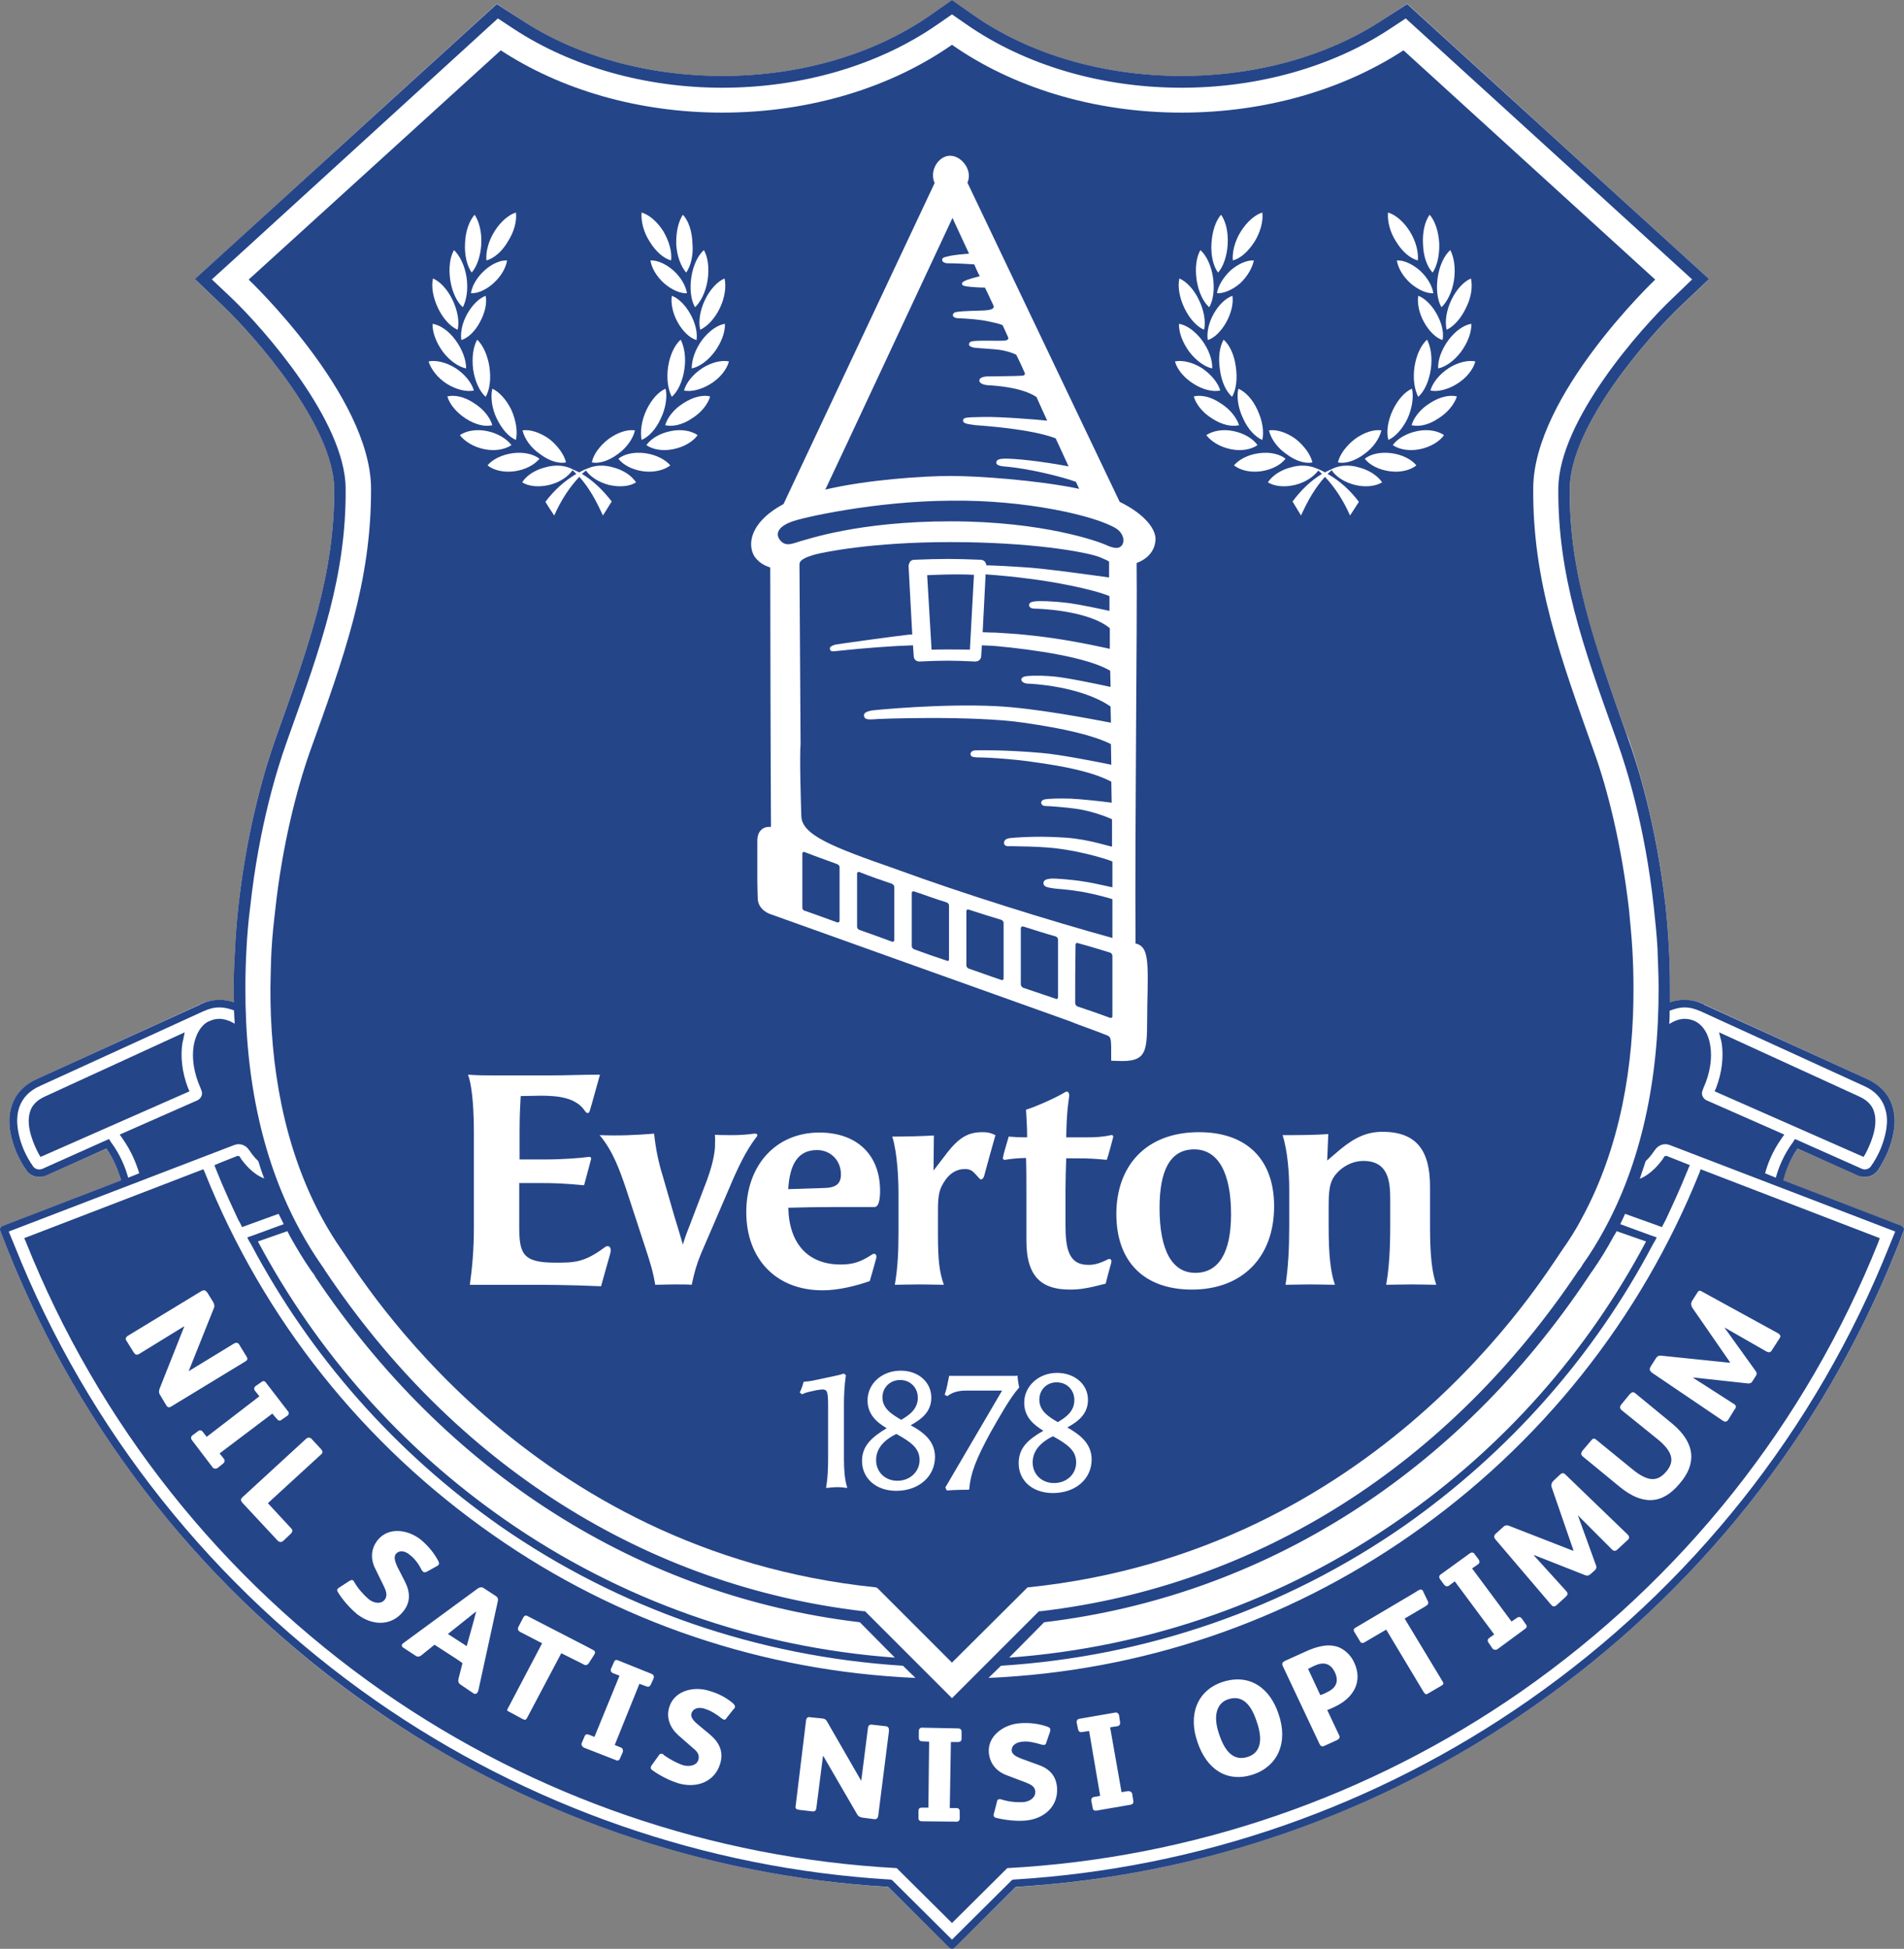 <?xml version="1.0" encoding="UTF-8"?>
<svg xmlns="http://www.w3.org/2000/svg" xmlns:xlink="http://www.w3.org/1999/xlink" width="443.56pt" height="453.99pt" viewBox="0 0 443.56 453.99" version="1.1">
<rect x="0" y="0" width="443.56" height="453.99" fill="#808080" stroke="none"/>
<defs>
<clipPath id="clip1">
  <path d="M 0 0 L 443.559 0 L 443.559 453.988 L 0 453.988 Z M 0 0 "/>
</clipPath>
<clipPath id="clip2">
  <path d="M 0 0 L 443.559 0 L 443.559 453.988 L 0 453.988 Z M 0 0 "/>
</clipPath>
</defs>
<g id="surface1">
<g clip-path="url(#clip1)" clip-rule="nonzero">
<path style=" stroke:none;fill-rule:nonzero;fill:rgb(100%,100%,100%);fill-opacity:1;" d="M 443.5 286.055 C 443.414 285.801 443.242 285.629 442.984 285.629 L 415.336 274.98 C 415.852 273.004 416.883 270.344 418.77 267.594 L 433.023 273.863 C 433.539 274.121 433.969 274.207 434.484 274.207 C 435.773 274.207 436.973 273.52 437.66 272.402 C 438.004 271.801 439.121 270 440.066 267.68 C 441.438 263.988 441.781 260.641 440.926 257.891 C 440.066 254.973 438.004 252.738 434.914 251.363 L 396.875 233.934 C 396.875 233.934 396.703 233.848 396.617 233.762 C 395.156 233.16 392.406 232.387 389.059 233.504 C 389.059 232.301 389.059 231.102 389.059 229.898 C 389.059 226.977 388.973 223.887 388.801 220.797 C 388.629 217.617 388.371 214.355 388.027 211.008 C 385.797 191.773 381.332 177.605 379.527 172.453 L 378.84 170.734 C 371.371 149.953 365.531 133.469 365.703 113.805 C 365.789 98.949 384.336 78.168 391.465 71.383 L 398.16 65.027 L 327.836 0.887 L 322.254 4.578 C 309.371 13.078 292.715 17.715 275.281 17.715 C 257.078 17.715 239.734 12.648 226.68 3.461 L 221.785 0.027 L 216.891 3.461 C 203.754 12.648 186.496 17.715 168.289 17.715 C 150.859 17.715 134.199 13.078 121.32 4.578 L 115.738 0.887 L 52.195 58.848 L 45.41 65.027 L 52.023 71.383 C 59.152 78.168 77.699 98.949 77.871 113.805 C 77.957 133.469 72.117 149.953 64.648 170.734 L 64.047 172.453 C 62.242 177.605 57.691 191.773 55.543 211.008 C 55.199 214.355 54.945 217.617 54.773 220.797 C 54.598 223.887 54.43 226.977 54.43 229.898 C 54.43 231.102 54.43 232.301 54.516 233.504 C 51.164 232.387 48.418 233.16 47.043 233.762 L 46.957 233.762 C 46.871 233.848 46.785 233.934 46.699 233.934 L 8.66 251.363 C 5.57 252.738 3.508 254.973 2.648 257.891 C 1.789 260.641 2.133 263.988 3.508 267.68 C 4.453 270 5.57 271.801 6 272.402 C 6.598 273.52 7.801 274.207 9.09 274.207 C 9.605 274.207 10.035 274.121 10.547 273.863 L 24.805 267.594 C 26.691 270.344 27.637 273.004 28.238 274.98 L 0.59 285.629 C 0.332 285.629 0.16 285.801 0.074 286.055 C -0.012 286.312 -0.012 286.484 0.074 286.742 L 1.703 290.949 C 18.965 334.059 48.332 371.066 86.543 397.688 C 122.094 422.414 163.738 436.93 206.93 439.59 L 221.188 453.672 C 221.355 453.844 221.527 453.93 221.785 453.93 C 221.957 453.93 222.215 453.844 222.387 453.672 L 236.641 439.59 C 279.836 436.93 321.48 422.414 356.945 397.688 C 395.242 371.066 424.609 334.059 441.867 290.949 L 443.5 286.742 C 443.586 286.484 443.586 286.312 443.5 286.055 "/>
</g>
<path style=" stroke:none;fill-rule:nonzero;fill:rgb(14.499%,27.1%,53.699%);fill-opacity:1;" d="M 43.797 253.453 C 42.422 249.844 41.992 246.152 42.508 242.891 C 42.594 242.719 42.594 242.461 42.68 242.203 L 43.023 240.484 L 10.48 255.426 C 8.59 256.285 7.391 257.488 6.961 259.117 C 5.93 262.555 8.074 267.02 9.02 268.82 L 9.449 269.508 L 44.141 254.227 L 43.797 253.453 "/>
<path style=" stroke:none;fill-rule:nonzero;fill:rgb(14.499%,27.1%,53.699%);fill-opacity:1;" d="M 399.785 253.453 C 401.156 249.844 401.59 246.152 401.07 242.891 C 400.988 242.719 400.988 242.461 400.902 242.203 L 400.473 240.484 L 433.102 255.426 C 434.992 256.285 436.191 257.488 436.621 259.117 C 437.652 262.555 435.508 267.02 434.562 268.82 L 434.133 269.508 L 399.441 254.227 L 399.785 253.453 "/>
<path style=" stroke:none;fill-rule:nonzero;fill:rgb(14.499%,27.1%,53.699%);fill-opacity:1;" d="M 109.41 376.605 L 104.344 380.641 L 108.723 383.477 L 110.441 377.293 C 110.613 376.52 110.785 375.918 110.957 375.402 C 110.441 375.746 109.926 376.176 109.41 376.605 "/>
<path style=" stroke:none;fill-rule:nonzero;fill:rgb(14.499%,27.1%,53.699%);fill-opacity:1;" d="M 286.086 395.867 C 283.508 396.723 282.48 399.645 284.023 404.023 C 285.57 408.746 287.891 410.207 290.723 409.262 C 293.383 408.402 294.414 405.738 292.781 401.105 C 291.238 396.297 288.918 394.922 286.086 395.867 "/>
<path style=" stroke:none;fill-rule:nonzero;fill:rgb(14.499%,27.1%,53.699%);fill-opacity:1;" d="M 306.109 388.086 L 304.734 388.773 L 307.57 394.867 C 308 394.785 308.945 394.355 309.199 394.184 C 311.262 393.238 311.949 391.691 311.004 389.633 C 309.973 387.398 308.258 387.055 306.109 388.086 "/>
<path style=" stroke:none;fill-rule:nonzero;fill:rgb(14.499%,27.1%,53.699%);fill-opacity:1;" d="M 259.148 209.488 C 259.148 209.402 255.113 208.285 252.191 207.77 C 248.586 207.168 246.441 207.082 245.754 206.996 C 244.98 206.824 243.004 206.824 243.09 205.711 C 243.09 204.938 243.949 204.766 244.809 204.68 C 246.098 204.594 249.445 204.938 251.422 205.191 C 256.145 205.879 259.148 206.824 259.148 206.652 L 259.148 200.727 C 259.148 200.559 252.535 198.324 245.41 197.551 C 240.602 197.121 238.367 197.207 235.535 197.121 C 235.02 197.121 233.902 197.293 233.902 196.348 C 233.902 195.402 234.934 195.32 235.277 195.234 C 238.883 194.891 243.52 194.805 248.328 195.148 C 253.652 195.488 259.062 197.379 259.062 197.207 L 259.062 190.852 C 257.004 189.91 253.996 188.965 251.508 188.535 C 248.328 188.02 244.121 187.762 243.52 187.762 C 242.918 187.762 242.66 187.418 242.574 187.16 C 242.488 186.73 242.746 186.387 243.348 186.215 C 244.293 186.047 246.609 185.961 249.445 186.047 C 251.508 186.133 256.484 186.645 258.977 186.988 L 258.891 182.094 C 254.168 179.605 246.867 178.402 242.145 177.715 C 235.02 176.598 228.492 176.426 227.379 176.426 C 226.777 176.344 226.176 176.344 226.09 175.738 C 226.09 175.227 226.434 174.797 227.379 174.797 C 228.234 174.797 233.816 174.625 242.574 175.398 C 246.781 175.738 255.113 177.371 258.891 178.145 L 258.805 173.336 C 254.598 171.273 247.984 169.73 238.453 168.355 C 226.777 166.637 204.449 167.41 203.246 167.582 C 201.617 167.668 201.359 167.324 201.273 166.723 C 201.188 166.121 201.789 165.781 202.988 165.523 C 204.191 165.352 219.477 163.891 231.844 164.492 C 241.203 164.922 254.684 167.582 258.805 168.355 L 258.719 164.578 C 251.68 159.77 240.086 159.254 239.312 159.254 C 238.539 159.168 238.023 158.824 237.938 158.395 C 237.852 157.965 238.367 157.621 238.969 157.535 C 239.57 157.449 241.289 157.277 244.895 157.535 C 247.812 157.707 255.629 159.34 258.719 160.027 L 258.633 156.246 C 253.395 153.156 241.289 151.355 231.93 150.496 C 231.93 150.496 230.812 150.41 228.75 150.324 L 228.578 152.812 C 228.578 153.586 227.977 154.102 227.203 154.102 C 221.711 153.844 219.734 153.844 214.238 154.102 L 214.152 154.102 C 213.465 154.102 212.863 153.586 212.863 152.812 L 212.691 150.324 C 207.715 150.496 201.875 150.926 195.348 151.609 C 194.402 151.695 193.457 151.953 193.371 151.27 C 193.199 150.84 193.457 150.496 194.66 150.152 C 195.605 149.98 208.57 148.176 211.836 147.832 C 212.008 147.832 212.266 147.832 212.52 147.832 L 211.664 131.859 C 211.664 131.52 211.836 131.176 212.008 130.832 C 212.266 130.574 212.605 130.402 212.949 130.402 C 219.648 130.145 221.969 130.145 228.492 130.402 C 228.836 130.402 229.18 130.574 229.438 130.832 C 229.609 131.09 229.781 131.434 229.781 131.691 C 232.785 131.777 235.793 131.945 238.195 132.117 C 243.262 132.379 255.199 134.094 258.375 134.523 L 258.375 130.832 C 257.773 130.402 256.914 130.145 256.23 129.801 C 252.879 128.512 239.914 126.281 221.453 126.281 C 202.902 126.281 191.828 128.684 190.109 129.113 C 188.219 129.629 186.16 130.316 186.246 131.52 L 186.504 173.336 C 186.246 176.172 186.59 187.418 186.676 190.082 C 186.762 194.461 193.629 197.207 208.656 202.445 C 224.371 208.199 244.207 214.383 259.148 218.504 L 259.148 209.488 "/>
<path style=" stroke:none;fill-rule:nonzero;fill:rgb(14.499%,27.1%,53.699%);fill-opacity:1;" d="M 245.969 218.16 C 242.961 217.301 241.414 216.785 238.41 215.84 C 238.066 215.754 237.809 215.926 237.809 216.27 C 237.809 221.594 237.809 224.258 237.809 229.324 C 237.809 229.664 238.066 229.926 238.324 230.094 C 241.328 231.125 242.875 231.641 245.969 232.672 C 246.227 232.844 246.484 232.586 246.484 232.328 C 246.484 227.262 246.484 224.43 246.484 218.934 C 246.484 218.59 246.227 218.246 245.969 218.16 "/>
<path style=" stroke:none;fill-rule:nonzero;fill:rgb(14.499%,27.1%,53.699%);fill-opacity:1;" d="M 233.285 214.285 C 230.191 213.344 228.734 212.914 225.641 211.883 C 225.387 211.797 225.129 211.969 225.129 212.227 C 225.129 217.293 225.129 219.867 225.129 224.934 C 225.129 225.191 225.387 225.535 225.641 225.621 C 228.648 226.652 230.191 227.254 233.285 228.285 C 233.543 228.371 233.801 228.285 233.801 227.941 C 233.801 222.875 233.801 220.211 233.801 214.973 C 233.801 214.715 233.543 214.371 233.285 214.285 "/>
<path style=" stroke:none;fill-rule:nonzero;fill:rgb(14.499%,27.1%,53.699%);fill-opacity:1;" d="M 207.824 205.891 C 204.734 204.859 203.273 204.344 200.184 203.141 C 199.926 203.055 199.668 203.227 199.668 203.484 L 199.668 215.938 C 199.668 216.191 199.926 216.535 200.184 216.621 C 203.188 217.652 204.734 218.254 207.824 219.371 C 208.082 219.457 208.34 219.285 208.34 219.027 C 208.34 213.961 208.34 211.473 208.34 206.574 C 208.34 206.316 208.082 206.062 207.824 205.891 "/>
<path style=" stroke:none;fill-rule:nonzero;fill:rgb(14.499%,27.1%,53.699%);fill-opacity:1;" d="M 251.43 113.879 C 251.172 113.449 251 112.938 250.656 112.25 C 247.648 111.133 240.094 109.242 234.684 108.727 C 233.652 108.641 232.109 108.559 232.109 107.785 C 232.109 107.098 232.711 106.84 234.426 106.84 C 238.805 106.926 245.848 108.039 248.938 108.641 C 248.078 106.754 247.051 104.52 245.934 102.117 C 240.094 99.883 229.016 99.195 227.043 99.023 C 224.895 98.766 224.207 98.512 224.379 97.824 C 224.465 97.137 225.84 97.223 229.188 97.137 C 233.055 97.051 241.555 97.738 243.957 97.996 C 243.184 96.277 242.328 94.473 241.469 92.5 C 238.203 90.266 232.023 89.836 230.305 89.75 C 228.672 89.664 228.07 89.062 228.156 88.551 C 228.242 87.949 229.102 87.777 229.789 87.691 C 230.391 87.691 237.52 87.605 238.117 87.52 C 238.547 87.52 238.977 87.262 238.633 86.66 C 237.945 85.113 237.52 84.172 236.746 82.625 C 235.629 82.109 234.168 81.68 232.969 81.508 C 231.938 81.336 228.586 81.164 226.871 80.992 C 225.926 80.734 225.754 80.562 225.754 80.219 C 225.754 79.789 226.012 79.531 226.871 79.445 C 229.016 79.273 232.969 79.445 233.824 79.359 C 234.426 79.359 235.113 79.105 234.855 78.59 C 234.426 77.559 233.996 76.699 233.566 75.754 C 232.621 75.324 231.164 75.066 229.961 74.809 C 228.414 74.469 225.496 74.211 223.094 74.121 C 222.492 74.121 221.977 73.781 221.977 73.438 C 221.977 73.094 222.234 72.75 222.922 72.664 C 224.551 72.406 227.984 72.406 229.359 72.32 C 230.477 72.234 231.852 72.062 231.422 71.117 C 230.648 69.57 230.219 68.457 229.445 66.996 C 228.414 66.996 226.613 66.91 225.324 66.738 C 224.809 66.652 224.121 66.566 224.121 66.137 C 224.035 65.707 224.723 65.449 225.324 65.191 C 225.754 65.02 227.215 64.594 228.242 64.336 C 227.73 63.391 227.387 62.531 226.957 61.586 C 225.496 61.5 222.836 61.328 220.773 61.328 C 219.914 61.328 219.484 60.898 219.484 60.555 C 219.484 60.211 219.656 59.953 220.602 59.781 C 222.148 59.355 224.551 59.184 225.754 59.098 C 224.379 56.176 223.094 53.344 221.891 50.766 C 212.445 70.945 195.098 108.129 192.266 114.051 C 202.055 111.734 215.277 110.875 221.461 110.875 C 227.645 110.875 241.555 111.82 251.43 113.879 "/>
<path style=" stroke:none;fill-rule:nonzero;fill:rgb(14.499%,27.1%,53.699%);fill-opacity:1;" d="M 195.074 201.32 C 192.066 200.203 190.523 199.688 187.43 198.488 C 187.172 198.402 186.914 198.488 186.914 198.832 L 186.914 211.453 C 186.914 211.797 187.172 212.141 187.43 212.141 C 190.523 213.258 192.066 213.773 195.074 214.887 C 195.414 214.887 195.59 214.801 195.59 214.461 L 195.59 202.008 C 195.59 201.75 195.414 201.492 195.074 201.32 "/>
<path style=" stroke:none;fill-rule:nonzero;fill:rgb(14.499%,27.1%,53.699%);fill-opacity:1;" d="M 220.566 210.227 C 217.477 209.281 216.016 208.68 212.926 207.648 C 212.668 207.562 212.41 207.734 212.41 207.992 L 212.41 220.445 C 212.41 220.699 212.668 221.047 212.926 221.133 C 215.93 222.246 217.477 222.762 220.566 223.793 C 220.824 223.965 221.082 223.793 221.082 223.535 C 221.082 218.469 221.082 215.895 221.082 210.91 C 221.082 210.656 220.824 210.312 220.566 210.227 "/>
<path style=" stroke:none;fill-rule:nonzero;fill:rgb(14.499%,27.1%,53.699%);fill-opacity:1;" d="M 195.906 273.578 C 195.906 270.316 193.5 267.91 190.324 267.91 C 185.859 267.91 183.969 271.262 183.625 277.016 L 191.699 276.758 C 194.703 276.758 195.906 275.812 195.906 273.578 "/>
<path style=" stroke:none;fill-rule:nonzero;fill:rgb(14.499%,27.1%,53.699%);fill-opacity:1;" d="M 278.203 267.75 C 272.363 267.75 270.133 273.074 270.133 281.402 C 270.133 291.277 273.051 296.516 278.461 296.516 C 283.871 296.516 286.789 291.879 286.789 282.863 C 286.789 273.074 283.699 267.75 278.203 267.75 "/>
<path style=" stroke:none;fill-rule:nonzero;fill:rgb(14.499%,27.1%,53.699%);fill-opacity:1;" d="M 241.289 140.07 C 241.973 139.984 245.066 139.984 249.102 140.5 C 252.105 140.93 256.484 141.875 258.461 142.305 L 258.461 138.867 C 254.34 137.152 244.895 135.434 239.828 134.832 C 236.734 134.402 233.129 134.059 229.609 133.801 L 228.922 147.285 C 230.727 147.367 231.93 147.367 231.93 147.367 C 234.246 147.539 236.566 147.629 238.883 147.887 C 247.812 148.742 255.285 150.461 258.547 151.148 L 258.547 146.34 C 253.48 142.133 241.805 141.789 241.117 141.789 C 240.43 141.789 239.742 141.617 239.742 140.93 C 239.742 140.242 240.602 140.156 241.289 140.07 "/>
<path style=" stroke:none;fill-rule:nonzero;fill:rgb(14.499%,27.1%,53.699%);fill-opacity:1;" d="M 186.426 126.082 C 187.973 125.738 199.82 121.445 221.461 121.445 C 243.012 121.445 255.895 126.168 257.438 126.855 C 259.156 127.629 260.703 128.145 261.477 126.855 C 262.16 125.566 261.305 123.938 260.102 123.164 C 255.379 120.156 238.805 116.379 221.461 116.637 C 204.027 116.723 186.598 120.586 184.191 121.617 C 181.703 122.562 180.672 124.023 181.445 125.395 C 182.734 127.715 184.879 126.512 186.426 126.082 "/>
<path style=" stroke:none;fill-rule:nonzero;fill:rgb(14.499%,27.1%,53.699%);fill-opacity:1;" d="M 258.633 221.922 C 255.629 220.977 254.082 220.547 251.078 219.688 C 250.734 219.602 250.562 219.773 250.562 220.117 C 250.477 225.785 250.477 228.617 250.477 233.684 C 250.477 234.027 250.734 234.285 250.992 234.457 C 254.082 235.488 255.629 236.004 258.633 237.121 C 258.891 237.203 259.148 237.035 259.148 236.777 L 259.148 222.695 C 259.148 222.352 258.891 222.008 258.633 221.922 "/>
<path style=" stroke:none;fill-rule:nonzero;fill:rgb(14.499%,27.1%,53.699%);fill-opacity:1;" d="M 217.02 151.336 C 220.973 151.25 225.949 151.336 225.949 151.336 L 226.895 133.906 C 222.773 133.648 215.992 133.992 215.992 133.992 L 217.02 151.336 "/>
<g clip-path="url(#clip2)" clip-rule="nonzero">
<path style=" stroke:none;fill-rule:nonzero;fill:rgb(14.499%,27.1%,53.699%);fill-opacity:1;" d="M 443.492 286.031 C 443.406 285.859 443.234 285.688 443.062 285.602 L 415.414 274.953 C 415.93 273.062 416.871 270.316 418.762 267.57 L 433.016 273.922 C 433.531 274.094 433.961 274.18 434.477 274.18 C 435.766 274.18 436.965 273.492 437.652 272.379 C 437.996 271.777 439.113 270.059 440.059 267.656 C 441.43 263.961 441.773 260.699 440.914 257.867 C 440.059 254.945 437.996 252.715 434.906 251.34 L 396.863 233.992 C 396.863 233.906 396.777 233.82 396.605 233.82 C 395.148 233.137 392.398 232.363 389.051 233.48 L 389.051 229.957 C 389.051 226.953 388.965 223.859 388.793 220.77 C 388.621 217.594 388.363 214.328 388.02 211.066 C 385.789 191.746 381.324 177.664 379.434 172.512 L 378.832 170.793 C 371.449 149.93 365.523 133.441 365.695 113.863 C 365.781 99.008 384.328 78.141 391.453 71.359 L 398.152 65.004 L 327.824 0.945 L 322.246 4.551 C 309.363 13.055 292.707 17.691 275.273 17.691 C 257.07 17.691 239.727 12.625 226.672 3.438 L 221.777 0 L 216.883 3.438 C 203.746 12.625 186.484 17.691 168.281 17.691 C 150.852 17.691 134.191 13.055 121.312 4.551 L 115.73 0.945 L 52.188 58.82 L 45.402 65.004 L 52.016 71.359 C 59.141 78.141 77.691 99.008 77.863 113.863 C 77.949 133.441 72.109 149.93 64.637 170.793 L 64.035 172.512 C 62.234 177.664 57.684 191.746 55.535 211.066 C 55.191 214.328 54.934 217.594 54.762 220.77 C 54.59 223.859 54.418 226.953 54.418 229.957 C 54.418 231.16 54.418 232.277 54.504 233.48 C 51.156 232.363 48.41 233.137 47.035 233.82 L 46.949 233.82 C 46.863 233.82 46.777 233.906 46.691 233.992 L 8.652 251.34 C 5.559 252.715 3.5 254.945 2.641 257.867 C 1.781 260.699 2.125 263.961 3.5 267.656 C 4.445 270.059 5.559 271.777 5.988 272.379 C 6.59 273.492 7.793 274.18 9.082 274.18 C 9.594 274.18 10.027 274.094 10.539 273.922 L 24.793 267.57 C 26.684 270.316 27.629 273.062 28.23 274.953 L 0.578 285.602 C 0.32 285.688 0.148 285.859 0.062 286.031 C -0.023 286.289 -0.023 286.547 0.062 286.719 L 1.695 290.926 C 18.957 334.117 48.324 371.043 86.535 397.66 C 122.086 422.477 163.73 436.988 206.922 439.562 L 221.176 453.734 C 221.348 453.82 221.52 453.988 221.777 453.988 C 222.035 453.988 222.293 453.82 222.379 453.734 L 236.633 439.562 C 279.824 436.988 321.473 422.477 357.023 397.66 C 395.234 371.043 424.602 334.117 441.859 290.926 L 443.492 286.719 C 443.578 286.547 443.578 286.289 443.492 286.031 M 388.965 235.453 C 390.254 234.938 391.453 234.68 392.398 234.68 C 393.859 234.68 395.062 235.109 395.836 235.453 C 395.922 235.453 396.008 235.539 396.094 235.539 L 434.219 252.973 C 436.793 254.086 438.512 255.977 439.199 258.383 C 440.145 261.387 439.199 264.734 438.34 267.055 C 437.48 269.285 436.363 271.004 436.02 271.434 C 435.594 272.293 434.562 272.637 433.789 272.293 L 418.16 265.336 L 417.73 266.023 C 415.496 269.027 414.297 272.121 413.695 274.352 L 411.203 273.32 C 411.805 271.09 412.922 268.172 415.07 265.164 L 415.672 264.305 L 397.551 256.32 C 396.691 255.891 396.266 254.945 396.605 254.086 L 396.863 253.398 C 398.41 249.965 398.926 246.445 398.41 243.441 C 397.98 240.777 396.691 238.805 394.977 237.945 L 394.805 237.859 C 394.031 237.516 393.258 237.344 392.484 237.344 C 391.281 237.344 390.082 237.773 388.879 238.547 C 388.965 237.43 388.965 236.484 388.965 235.453 M 57.426 220.941 C 57.598 217.766 57.855 214.59 58.285 211.324 C 60.344 192.262 64.809 178.438 66.613 173.371 L 67.215 171.652 C 74.77 150.613 80.695 133.957 80.523 113.777 C 80.438 98.062 61.289 76.426 53.906 69.383 L 49.352 65.09 L 53.988 60.883 L 115.988 4.293 L 119.766 6.785 C 133.16 15.543 150.336 20.438 168.281 20.438 C 187 20.438 204.863 15.113 218.43 5.668 L 221.777 3.352 L 225.129 5.668 C 238.695 15.113 256.469 20.438 275.273 20.438 C 293.137 20.438 310.395 15.543 323.703 6.785 L 327.484 4.293 L 394.203 65.09 L 389.652 69.469 C 382.266 76.426 363.117 98.062 363.031 113.777 C 362.859 133.957 368.785 150.613 376.344 171.652 L 376.941 173.371 C 378.746 178.438 383.211 192.262 385.273 211.324 C 385.617 214.59 385.961 217.766 386.133 220.941 C 386.219 223.945 386.391 227.039 386.391 229.957 C 386.477 251.941 382.18 271.09 373.594 286.719 C 372.137 289.379 370.504 292.039 368.785 294.445 C 368.613 294.789 368.355 295.133 368.012 295.648 L 367.84 295.82 C 337.613 341.156 293.137 369.41 242.473 375.336 L 242.043 375.336 L 221.777 395.598 L 201.512 375.336 L 201.086 375.336 C 150.422 369.41 105.855 341.156 75.629 295.82 L 75.543 295.648 C 75.199 295.133 74.941 294.789 74.77 294.531 C 73.055 292.039 71.422 289.379 69.961 286.719 C 61.375 271.09 57.082 251.941 57.168 229.957 C 57.168 227.039 57.254 223.945 57.426 220.941 M 376.602 286.805 L 383.469 289.207 C 369.816 314.969 350.238 337.121 326.023 353.953 C 299.059 372.758 267.891 383.75 235.09 386.152 L 243.246 377.91 C 294.508 371.812 339.504 343.219 370.074 297.363 L 370.246 297.109 C 370.504 296.68 370.762 296.336 371.02 295.992 C 372.734 293.5 374.453 290.754 375.914 288.008 C 376.172 287.574 376.43 287.234 376.602 286.805 M 222.809 421.188 C 223.324 421.188 223.582 421.531 223.582 421.961 L 223.582 423.68 C 223.582 424.023 223.324 424.363 222.895 424.363 L 214.738 424.281 C 214.223 424.281 213.965 423.938 213.965 423.594 L 213.965 421.875 C 213.965 421.273 214.309 421.102 214.738 421.102 L 216.281 421.102 L 216.453 405.73 L 214.824 405.645 C 214.309 405.645 214.051 405.305 214.051 404.871 L 214.051 403.242 C 214.051 402.812 214.309 402.469 214.738 402.469 L 223.238 402.641 C 223.754 402.641 224.012 402.984 224.012 403.328 L 224.012 405.047 C 224.012 405.559 223.668 405.816 223.238 405.816 L 221.52 405.816 L 221.262 421.188 Z M 208.469 386.152 C 175.664 383.75 144.496 372.758 117.531 353.953 C 93.402 337.121 73.824 314.969 60.086 289.207 L 66.957 286.805 C 67.129 287.234 67.387 287.574 67.559 288.008 C 69.102 290.754 70.734 293.5 72.539 296.078 C 72.711 296.336 72.969 296.68 73.309 297.109 L 73.398 297.363 C 104.051 343.219 149.047 371.812 200.312 377.91 Z M 25.824 266.023 L 25.395 265.336 L 9.855 272.293 C 8.91 272.637 7.965 272.293 7.535 271.434 C 7.191 271.004 6.074 269.285 5.215 267.055 C 4.359 264.734 3.5 261.387 4.359 258.383 C 5.043 255.977 6.762 254.086 9.34 252.973 L 47.465 235.539 C 47.551 235.539 47.637 235.453 47.723 235.453 C 48.41 235.109 49.695 234.68 51.156 234.68 C 52.188 234.68 53.305 234.938 54.504 235.367 C 54.59 236.484 54.59 237.43 54.676 238.461 C 53.477 237.773 52.273 237.344 51.07 237.344 C 50.297 237.344 49.523 237.516 48.84 237.859 L 48.582 237.945 C 46.863 238.805 45.66 240.777 45.145 243.441 C 44.629 246.445 45.145 249.965 46.691 253.398 L 46.949 254.086 C 47.293 254.945 46.863 255.891 46.004 256.32 L 27.887 264.305 L 28.488 265.164 C 30.633 268.172 31.75 271.09 32.438 273.32 L 29.859 274.352 C 29.262 272.121 28.059 269.027 25.824 266.023 M 440.145 290.238 C 423.055 333.086 393.945 369.754 355.992 396.199 C 320.613 420.844 279.223 435.27 236.203 437.848 C 235.945 437.848 235.773 437.934 235.602 438.105 L 221.777 451.844 L 207.953 438.105 C 207.781 437.934 207.609 437.848 207.352 437.848 C 164.418 435.27 122.941 420.844 87.566 396.199 C 49.695 369.754 20.5 333.086 3.414 290.238 L 2.039 286.891 L 54.418 266.797 C 55.793 266.195 57.254 266.711 58.027 267.91 L 58.113 267.996 C 58.457 268.512 59.141 269.543 60.172 270.488 C 60.602 271.863 61.031 273.234 61.547 274.523 C 58.797 273.492 56.824 270.918 56.051 269.801 L 55.879 269.457 C 55.793 269.371 55.621 269.285 55.449 269.285 C 55.449 269.285 55.363 269.285 55.277 269.285 L 51.586 270.746 L 49.953 271.434 L 50.211 272.121 C 50.383 272.465 50.469 272.809 50.555 272.977 C 52.102 276.844 53.82 280.535 55.535 284.227 C 55.879 284.742 56.137 285.344 56.395 285.859 L 58.027 285.258 L 64.895 282.77 C 65.324 283.625 65.754 284.398 66.098 285.172 L 59.312 287.66 L 57.598 288.262 C 57.855 288.777 58.113 289.293 58.457 289.809 C 72.281 315.914 92.031 338.324 116.504 355.5 C 144.324 374.82 176.523 385.895 210.359 388.043 L 213.277 390.879 C 177.812 389.332 143.895 377.91 114.957 357.645 C 84.645 336.523 61.375 307.324 47.723 273.148 L 47.379 272.379 L 5.645 288.434 L 5.988 289.207 C 22.906 331.629 51.672 367.863 89.195 394.055 C 124.488 418.613 165.879 432.867 208.898 435.184 L 221.176 447.379 L 221.777 447.98 L 234.656 435.184 C 277.68 432.867 319.066 418.613 354.359 394.055 C 391.883 367.863 420.734 331.629 437.652 289.207 L 437.91 288.434 L 396.18 272.379 L 395.922 273.148 C 382.18 307.324 358.91 336.523 328.598 357.645 C 299.574 377.91 265.742 389.332 230.277 390.879 L 233.199 388.043 C 267.031 385.895 299.23 374.82 327.055 355.5 C 351.527 338.324 371.363 315.914 385.102 289.809 C 385.445 289.293 385.703 288.777 385.961 288.262 L 384.242 287.66 L 377.461 285.172 C 377.801 284.398 378.23 283.625 378.574 282.77 L 385.531 285.258 L 387.16 285.859 C 387.418 285.344 387.762 284.742 388.02 284.227 C 389.738 280.535 391.453 276.844 393 272.977 C 393.086 272.809 393.258 272.465 393.344 272.121 L 393.688 271.434 L 391.969 270.746 L 388.277 269.285 C 388.191 269.285 388.191 269.285 388.02 269.285 C 387.934 269.285 387.762 269.371 387.676 269.457 L 387.504 269.801 C 386.73 270.918 384.758 273.492 382.012 274.609 C 382.438 273.234 382.953 271.863 383.383 270.488 C 384.328 269.629 385.102 268.512 385.445 267.996 L 385.531 267.91 C 386.305 266.711 387.762 266.195 389.137 266.797 L 441.516 286.891 Z M 207.094 403.242 L 204.605 422.906 C 204.52 423.68 204.09 423.852 203.574 423.766 L 200.91 423.422 C 200.312 423.336 199.883 423.078 199.625 422.562 L 191.809 409.082 L 191.723 409.082 L 190.18 421.188 C 190.094 421.875 189.75 422.047 189.148 421.961 L 186.227 421.617 C 185.539 421.531 185.199 421.359 185.371 420.586 L 187.773 400.836 C 187.859 400.066 188.289 399.895 188.977 400.066 L 191.551 400.32 C 192.238 400.406 192.496 400.668 192.754 401.18 L 200.566 414.746 L 200.652 414.746 L 202.199 402.555 C 202.285 401.867 202.629 401.695 203.23 401.781 L 206.32 402.125 C 207.094 402.211 207.094 402.727 207.094 403.242 M 162.441 401.609 L 165.535 404.188 C 167.594 405.988 168.625 408.137 167.766 410.883 C 166.477 415.176 162.184 416.637 158.062 415.434 C 156.09 414.836 153.855 413.719 152.051 412.43 C 151.621 412.172 151.535 411.914 151.621 411.656 C 151.621 411.484 151.797 411.312 151.883 411.141 L 153.426 408.996 C 153.598 408.652 153.855 408.48 154.285 408.566 C 154.371 408.652 154.543 408.652 154.715 408.91 C 156.09 409.855 157.633 410.711 159.18 411.227 C 160.469 411.57 162.27 411.398 162.699 409.938 C 163.043 408.738 162.355 407.965 161.496 407.277 L 157.977 404.188 C 156.09 402.469 155.145 400.148 155.918 397.66 C 157.117 393.797 161.672 392.766 165.191 393.883 C 167.336 394.484 169.141 395.43 170.773 396.801 C 171.199 397.23 171.285 397.488 171.199 397.746 C 171.199 397.832 171.113 398.004 170.945 398.09 L 169.312 400.148 C 169.055 400.578 168.883 400.668 168.539 400.578 C 168.453 400.492 168.281 400.406 168.023 400.234 C 166.992 399.379 165.449 398.434 164.246 398.09 C 163.043 397.66 161.496 397.746 161.07 399.207 C 160.812 400.148 161.844 401.094 162.441 401.609 M 144.668 407.105 C 145.098 407.277 145.184 407.707 145.098 408.137 L 144.41 409.684 C 144.324 410.023 143.895 410.281 143.465 410.023 L 135.996 407.105 C 135.566 406.848 135.395 406.418 135.48 406.16 L 136.168 404.531 C 136.34 404.016 136.684 403.93 137.195 404.102 L 138.484 404.617 L 144.324 390.359 L 142.777 389.762 C 142.262 389.504 142.18 389.074 142.348 388.73 L 143.035 387.184 C 143.121 386.84 143.465 386.582 143.895 386.754 L 151.797 389.934 C 152.223 390.105 152.395 390.445 152.309 390.879 L 151.621 392.422 C 151.367 392.938 151.023 393.023 150.594 392.852 L 148.961 392.25 L 143.207 406.504 Z M 121.141 380.145 C 120.625 379.801 120.539 379.457 120.797 378.941 L 121.91 376.793 C 122.172 376.363 122.516 376.191 123.027 376.535 L 136.684 383.578 L 138.141 384.352 C 138.656 384.609 138.742 384.953 138.484 385.297 L 138.484 385.383 L 137.109 387.527 C 136.684 388.043 136.254 387.957 135.738 387.613 L 130.758 385.121 L 122.855 400.066 C 122.516 400.668 122.43 400.75 121.828 400.492 L 118.648 398.777 C 118.047 398.52 118.047 398.434 118.391 397.832 L 126.293 382.805 Z M 106.801 386.754 L 102.164 383.75 L 101.219 383.148 L 98.129 385.641 C 97.781 385.895 97.355 386.066 96.84 385.723 L 93.832 383.75 C 93.574 383.578 93.574 383.32 93.66 383.062 C 93.746 382.977 93.832 382.891 93.918 382.805 L 111.352 370.012 C 111.781 369.754 112.211 369.668 112.641 369.926 L 115.387 371.727 C 115.988 372.07 116.074 372.5 115.988 372.93 L 111.438 393.797 C 111.352 394.055 111.352 394.141 111.266 394.227 C 111.008 394.57 110.75 394.742 110.32 394.484 L 107.402 392.508 C 106.715 392.078 106.715 391.648 106.801 391.133 L 107.742 387.441 Z M 89.539 369.754 L 87.48 365.547 C 86.277 363.227 86.363 360.82 87.992 358.762 C 90.57 355.586 95.121 356.355 98.039 358.676 C 99.758 360.137 101.047 361.68 102.078 363.57 C 102.336 364.086 102.336 364.344 102.164 364.516 C 102.078 364.688 101.906 364.773 101.734 364.859 L 99.414 366.145 C 99.07 366.316 98.812 366.316 98.555 366.145 C 98.469 366.059 98.383 365.891 98.211 365.719 C 97.613 364.43 96.582 363.055 95.551 362.281 C 94.605 361.422 93.148 360.906 92.203 362.023 C 91.602 362.883 92.203 364.086 92.547 364.945 L 94.348 368.465 C 95.551 370.867 95.723 373.188 93.918 375.422 C 91.086 378.941 86.621 378.684 83.184 376.02 C 81.641 374.734 79.922 372.844 78.805 371.043 C 78.465 370.527 78.465 370.27 78.719 370.098 C 78.805 369.926 78.977 369.84 79.148 369.754 L 81.383 368.293 C 81.727 368.121 81.984 367.949 82.328 368.207 C 82.414 368.379 82.5 368.465 82.586 368.637 C 83.445 370.098 84.645 371.469 85.848 372.5 C 86.879 373.359 88.594 373.875 89.625 372.672 C 90.312 371.727 89.969 370.695 89.539 369.754 M 67.816 356.016 C 68.246 356.441 68.16 356.871 67.73 357.301 L 66.012 358.934 C 65.496 359.363 65.066 359.277 64.637 358.848 L 56.48 350.09 C 56.051 349.574 55.965 349.23 56.566 348.715 L 71.336 335.148 C 71.766 334.805 72.195 334.805 72.625 335.234 L 74.77 337.551 C 75.199 338.066 75.285 338.41 74.77 338.84 L 62.406 350.176 Z M 52.188 339.871 C 52.445 340.301 52.273 340.73 51.93 340.988 L 50.641 342.016 C 50.383 342.188 49.867 342.188 49.609 341.93 L 44.715 335.492 C 44.371 335.062 44.543 334.633 44.715 334.461 L 46.09 333.43 C 46.52 333.086 46.949 333.172 47.207 333.516 L 48.152 334.719 L 60.43 325.273 L 59.398 323.984 C 59.055 323.555 59.227 323.125 59.57 322.867 L 60.945 321.926 C 61.203 321.664 61.633 321.664 61.891 322.012 L 67.043 328.707 C 67.387 329.051 67.301 329.48 67.043 329.738 L 65.668 330.684 C 65.238 331.113 64.809 330.941 64.551 330.598 L 63.434 329.309 L 51.156 338.582 Z M 42.914 308.957 L 32.438 315.398 C 31.836 315.742 31.492 315.57 31.148 315.055 L 29.602 312.562 C 29.172 311.965 29.172 311.617 29.773 311.191 L 46.863 300.801 C 47.637 300.371 47.895 300.629 48.324 301.145 L 49.695 303.375 C 49.953 303.977 50.039 304.32 49.781 304.836 L 43.945 319.434 L 54.504 312.992 C 55.105 312.648 55.535 312.82 55.793 313.336 L 57.426 316 C 57.855 316.688 57.512 316.941 57.082 317.199 L 39.992 327.59 C 39.305 328.02 39.047 327.848 38.707 327.336 L 37.332 325.016 C 36.988 324.586 36.988 324.07 37.16 323.555 L 42.914 309.043 Z M 235.688 407.879 C 235.859 408.91 237.148 409.34 237.922 409.684 L 241.699 411.055 C 244.277 411.914 245.992 413.461 246.25 416.379 C 246.594 420.844 243.16 423.766 238.867 424.109 C 236.805 424.281 234.316 424.023 232.168 423.508 C 231.652 423.422 231.48 423.164 231.48 422.906 C 231.48 422.734 231.48 422.562 231.566 422.391 L 232.254 419.73 C 232.254 419.473 232.426 419.129 232.855 419.129 C 232.941 419.129 233.199 419.129 233.371 419.215 C 235.004 419.73 236.805 419.898 238.352 419.812 C 239.727 419.73 241.27 418.871 241.184 417.324 C 241.098 416.121 240.066 415.691 239.039 415.262 L 234.742 413.633 C 232.254 412.773 230.621 410.969 230.363 408.309 C 230.02 404.359 233.887 401.695 237.578 401.438 C 239.895 401.266 241.871 401.523 243.934 402.211 C 244.445 402.383 244.617 402.555 244.703 402.898 C 244.703 402.984 244.617 403.156 244.617 403.414 L 243.762 405.902 C 243.676 406.332 243.504 406.418 243.246 406.504 C 243.074 406.504 242.902 406.418 242.645 406.418 C 241.27 405.988 239.555 405.559 238.266 405.73 C 236.977 405.816 235.602 406.418 235.688 407.879 M 261.277 417.496 L 262.824 417.238 C 263.34 417.238 263.684 417.496 263.77 417.926 L 264.027 419.559 C 264.109 419.984 263.855 420.328 263.426 420.414 L 255.438 421.789 C 255.008 421.875 254.578 421.617 254.578 421.273 L 254.238 419.559 C 254.152 419.043 254.406 418.699 254.84 418.613 L 256.297 418.355 L 253.723 403.242 L 252.004 403.5 C 251.488 403.586 251.23 403.242 251.145 402.812 L 250.801 401.18 C 250.801 400.836 250.973 400.492 251.402 400.406 L 259.816 398.949 C 260.246 398.863 260.59 399.207 260.676 399.465 L 260.934 401.18 C 261.02 401.695 260.762 402.039 260.332 402.125 L 258.617 402.383 Z M 284.805 391.82 C 291.16 389.762 295.883 393.281 297.859 399.293 C 300.176 405.988 297.602 411.484 291.934 413.375 C 285.922 415.348 281.113 412.258 278.969 405.816 C 276.734 399.465 278.883 393.797 284.805 391.82 M 335.984 391.562 C 336.414 392.25 336.328 392.336 335.812 392.68 L 332.723 394.484 C 332.207 394.828 332.121 394.742 331.691 394.227 L 322.934 379.629 L 317.949 382.547 C 317.438 382.891 317.008 382.805 316.75 382.203 L 315.547 380.23 C 315.203 379.715 315.375 379.371 315.891 379.113 L 329.113 371.297 L 330.488 370.441 C 331.004 370.184 331.262 370.27 331.52 370.609 L 331.52 370.695 L 332.637 373.016 C 332.895 373.531 332.637 373.875 332.035 374.219 L 327.227 377.051 Z M 352.129 377.738 L 353.414 376.879 C 353.844 376.535 354.273 376.707 354.531 377.051 L 355.477 378.426 C 355.734 378.684 355.734 379.113 355.391 379.371 L 348.863 384.18 C 348.434 384.438 348.004 384.352 347.746 384.094 L 346.805 382.719 C 346.461 382.289 346.547 381.859 346.891 381.602 L 348.09 380.742 L 338.902 368.379 L 337.527 369.41 C 337.102 369.668 336.672 369.496 336.414 369.152 L 335.469 367.863 C 335.211 367.52 335.211 367.09 335.555 366.832 L 342.426 361.852 C 342.766 361.594 343.195 361.594 343.453 361.938 L 344.484 363.312 C 344.742 363.742 344.742 364.086 344.312 364.43 L 342.938 365.371 Z M 361.488 346.48 C 361.316 345.969 361.402 345.453 361.914 344.938 L 363.461 343.477 C 363.977 343.047 364.32 343.133 364.664 343.477 L 379.176 357.473 C 379.176 357.559 379.262 357.559 379.262 357.559 C 379.605 357.988 379.605 358.418 379.176 358.762 L 376.855 360.906 C 376.258 361.508 375.828 361.34 375.227 360.652 L 367.586 353.008 L 371.789 364.602 C 372.051 365.203 371.789 365.547 371.535 365.805 L 370.676 366.574 C 370.16 367.004 369.902 367.176 369.215 366.918 L 357.449 362.281 L 357.363 362.367 L 364.836 370.609 C 365.438 371.297 365.18 371.555 364.664 372.07 L 362.773 373.789 C 362.262 374.305 361.828 374.391 361.402 373.875 L 361.316 373.789 L 348.434 358.676 C 347.922 358.074 348.004 357.73 348.434 357.301 L 350.152 355.758 C 350.668 355.242 351.098 355.242 351.699 355.5 L 366.469 361.254 L 366.555 361.168 Z M 386.219 335.32 L 377.715 328.449 C 377.285 328.02 377.371 327.59 377.715 327.16 L 379.691 324.758 C 380.121 324.328 380.465 324.156 380.98 324.586 L 389.652 331.715 C 395.062 336.266 395.234 341.074 391.281 345.625 C 387.16 350.605 382.523 350.605 377.371 346.395 L 368.699 339.27 C 368.184 338.84 368.355 338.324 368.699 337.895 L 370.676 335.578 C 371.105 335.062 371.363 334.977 371.879 335.406 L 380.293 342.273 C 384.156 345.453 386.305 345.023 388.191 342.789 C 389.996 340.645 389.996 338.41 386.219 335.32 M 394.203 304.578 C 393.945 304.062 393.859 303.633 394.203 303.031 L 395.406 301.145 C 395.664 300.629 396.008 300.543 396.52 300.887 L 414.211 310.59 C 414.812 310.934 414.898 311.363 414.555 311.789 L 412.836 314.453 C 412.492 315.141 411.977 315.141 411.289 314.711 L 401.844 309.301 L 401.758 309.301 L 408.973 319.348 C 409.402 319.863 409.23 320.293 408.973 320.637 L 408.371 321.578 C 408.113 322.098 407.77 322.352 407.082 322.266 L 394.547 320.895 L 394.461 320.98 L 403.82 326.988 C 404.594 327.418 404.508 327.848 404.078 328.363 L 402.703 330.598 C 402.359 331.199 401.93 331.367 401.328 330.941 L 384.844 319.777 C 384.242 319.262 384.242 318.918 384.5 318.402 L 385.703 316.516 C 386.133 315.828 386.477 315.742 387.16 315.828 L 402.961 317.461 L 403.047 317.371 Z M 315.461 387.27 C 317.609 391.82 315.203 395.684 310.824 397.66 C 310.48 397.832 309.535 398.262 309.191 398.348 L 311.941 404.188 C 312.199 404.699 312.113 405.047 311.426 405.387 L 308.594 406.676 C 308.074 406.934 307.648 406.848 307.391 406.246 L 298.887 388.215 C 298.547 387.527 298.719 387.27 299.316 386.926 L 303.867 384.867 C 307.133 383.32 309.707 382.891 311.941 383.75 C 313.484 384.438 314.773 385.723 315.461 387.27 "/>
</g>
<path style=" stroke:none;fill-rule:nonzero;fill:rgb(14.499%,27.1%,53.699%);fill-opacity:1;" d="M 209.953 330.75 C 211.844 329.637 213.816 328.262 213.816 325.598 C 213.816 323.281 212.102 321.477 209.695 321.477 C 207.379 321.477 205.574 323.195 205.574 325.512 C 205.574 328.004 207.551 329.379 209.953 330.75 "/>
<path style=" stroke:none;fill-rule:nonzero;fill:rgb(14.499%,27.1%,53.699%);fill-opacity:1;" d="M 385.605 65.133 L 326.961 11.723 C 313.133 20.738 295.102 26.234 275.266 26.234 C 254.57 26.234 235.766 20.223 221.77 10.434 C 207.773 20.223 188.969 26.234 168.273 26.234 C 148.438 26.234 130.406 20.738 116.664 11.723 L 57.93 65.133 C 57.93 65.133 86.27 92.012 86.441 113.734 C 86.527 135.547 80.086 153.148 72.102 175.387 C 69.18 183.719 65.746 196.855 64.113 212.055 C 63.77 214.973 63.426 218.152 63.254 221.328 C 63.082 224.16 63.082 227.082 62.996 230 C 62.91 248.035 66.004 267.27 75.105 283.926 C 76.48 286.418 77.938 288.82 79.57 291.141 C 84.293 297.922 122.676 361.465 204.164 369.797 L 204.512 370.055 L 221.77 387.312 L 239.113 370.055 L 239.371 369.797 C 320.863 361.465 359.246 297.922 363.969 291.141 C 365.602 288.82 367.145 286.418 368.434 283.926 C 377.535 267.27 380.629 248.035 380.539 230 C 380.539 227.082 380.453 224.16 380.285 221.328 C 380.113 218.152 379.77 214.973 379.512 212.055 C 377.793 196.855 374.445 183.719 371.438 175.387 C 363.539 153.148 357.012 135.547 357.184 113.734 C 357.27 92.012 385.605 65.133 385.605 65.133 M 342.672 64.875 C 343.102 66.766 342.758 69.34 341.473 71.828 C 340.27 74.32 338.551 76.125 337.008 76.812 C 336.574 74.922 336.922 72.344 338.121 69.855 C 339.324 67.363 341.043 65.562 342.672 64.875 M 331.77 75.094 C 330.566 72.945 330.137 70.629 330.395 68.91 C 331.855 69.426 333.484 70.973 334.688 73.117 C 335.891 75.266 336.406 77.496 336.062 79.215 C 334.602 78.785 332.969 77.238 331.77 75.094 M 333.312 86.086 C 332.883 88.918 331.77 91.238 330.395 92.438 C 329.535 90.809 329.105 88.23 329.535 85.398 C 329.965 82.648 331.082 80.332 332.453 79.129 C 333.312 80.762 333.742 83.336 333.312 86.086 M 337.434 79.215 C 339.066 77.07 341.043 75.695 342.758 75.438 C 342.844 77.324 341.984 79.73 340.355 81.965 C 338.723 84.109 336.746 85.484 335.031 85.828 C 334.945 83.852 335.805 81.449 337.434 79.215 M 337.863 58.262 C 338.723 59.895 339.152 62.473 338.723 65.305 C 338.293 68.051 337.094 70.371 335.805 71.574 C 334.859 69.941 334.516 67.363 334.945 64.531 C 335.375 61.785 336.488 59.465 337.863 58.262 M 333.055 50.02 C 334.258 51.395 335.117 53.797 335.289 56.719 C 335.375 59.465 334.773 62.039 333.742 63.5 C 332.453 62.129 331.598 59.723 331.512 56.977 C 331.34 54.055 331.938 51.566 333.055 50.02 M 333.914 68.309 C 332.367 68.395 330.395 67.535 328.59 65.992 C 326.785 64.359 325.672 62.387 325.414 60.668 C 326.961 60.582 328.934 61.441 330.738 62.984 C 332.539 64.617 333.656 66.594 333.914 68.309 M 323.352 49.504 C 325.07 50.02 326.961 51.566 328.418 53.883 C 329.879 56.203 330.48 58.777 330.309 60.668 C 328.59 60.238 326.699 58.691 325.242 56.289 C 323.781 54.055 323.18 51.48 323.352 49.504 M 324.469 95.531 C 325.672 93.039 327.301 91.238 328.934 90.551 C 329.363 92.352 329.02 95.016 327.902 97.504 C 326.699 99.996 324.984 101.801 323.438 102.484 C 322.922 100.684 323.266 98.105 324.469 95.531 M 324.211 105.578 C 326.699 105.922 328.848 107.035 329.965 108.41 C 328.59 109.527 326.273 110.129 323.781 109.785 C 321.207 109.441 319.059 108.324 317.941 106.863 C 319.316 105.75 321.637 105.234 324.211 105.578 M 315.711 102.227 C 317.855 100.684 320.09 99.996 321.809 100.254 C 321.379 102.141 319.918 104.289 317.855 105.75 C 315.711 107.379 313.391 108.066 311.676 107.723 C 312.105 105.922 313.562 103.859 315.711 102.227 M 308.668 110.043 C 309.27 109.699 309.957 109.441 310.645 109.098 C 310.73 109.098 310.73 109.012 310.816 109.012 C 312.359 108.41 314.336 108.238 316.398 108.84 C 318.887 109.441 320.949 110.816 321.98 112.359 C 320.434 113.305 318.027 113.562 315.625 112.961 C 313.219 112.359 311.246 111.074 310.215 109.527 C 309.871 109.871 309.613 110.129 309.27 110.387 C 312.105 112.016 314.508 114.164 316.57 116.91 C 315.711 118.199 315.367 118.801 314.508 120.09 C 312.961 116.566 310.988 113.562 308.668 111.074 C 306.438 113.562 304.719 116.48 303.086 120.09 C 302.316 118.801 301.887 118.113 301.113 116.824 C 303.172 114.078 305.32 112.016 307.98 110.387 C 307.723 110.129 307.383 109.871 307.121 109.613 C 306.008 111.074 304.117 112.359 301.715 112.961 C 299.223 113.562 296.906 113.305 295.359 112.359 C 296.391 110.816 298.363 109.441 300.855 108.84 C 302.914 108.238 304.891 108.41 306.438 109.012 C 307.809 109.527 308.668 110.043 308.668 110.043 M 301.801 102.227 C 303.859 103.859 305.32 105.922 305.75 107.723 C 304.031 108.066 301.801 107.379 299.652 105.75 C 297.508 104.289 296.047 102.141 295.617 100.254 C 297.336 99.996 299.652 100.684 301.801 102.227 M 299.48 106.863 C 298.363 108.324 296.219 109.441 293.727 109.785 C 291.152 110.129 288.918 109.527 287.461 108.41 C 288.66 107.035 290.723 105.922 293.297 105.578 C 295.789 105.234 298.105 105.75 299.48 106.863 M 281.363 79.215 C 281.105 77.496 281.535 75.266 282.734 73.117 C 283.938 70.973 285.57 69.426 287.117 68.91 C 287.371 70.629 286.859 72.945 285.656 75.094 C 284.453 77.238 282.82 78.785 281.363 79.215 M 282.395 85.828 C 280.762 85.484 278.699 84.109 277.07 81.965 C 275.438 79.73 274.578 77.324 274.664 75.438 C 276.383 75.695 278.355 77.07 279.988 79.215 C 281.621 81.449 282.48 83.852 282.395 85.828 M 285.055 79.129 C 286.43 80.332 287.547 82.648 287.891 85.398 C 288.316 88.23 287.973 90.809 287.031 92.438 C 285.656 91.238 284.539 88.918 284.195 86.086 C 283.766 83.336 284.109 80.762 285.055 79.129 M 288.66 99.051 C 286.945 99.48 284.625 98.965 282.395 97.504 C 280.16 96.133 278.613 94.156 278.102 92.352 C 279.816 91.926 282.137 92.438 284.281 93.898 C 286.516 95.273 288.059 97.246 288.66 99.051 M 287.371 100.426 C 289.863 100.941 291.926 102.227 292.953 103.688 C 291.496 104.719 289.176 105.148 286.688 104.633 C 284.195 104.117 282.137 102.828 281.02 101.367 C 282.566 100.34 284.883 99.91 287.371 100.426 M 294.07 102.484 C 292.441 101.801 290.723 99.996 289.605 97.504 C 288.402 95.016 288.059 92.352 288.488 90.551 C 290.121 91.238 291.84 93.039 292.953 95.531 C 294.156 98.105 294.5 100.684 294.07 102.484 M 289.09 53.883 C 290.551 51.566 292.441 50.02 294.07 49.504 C 294.328 51.48 293.641 54.055 292.27 56.289 C 290.723 58.691 288.918 60.238 287.203 60.668 C 287.031 58.777 287.633 56.203 289.09 53.883 M 286.688 62.984 C 288.488 61.441 290.465 60.582 292.098 60.668 C 291.754 62.387 290.637 64.359 288.918 65.992 C 287.117 67.535 285.055 68.395 283.508 68.309 C 283.766 66.594 284.969 64.617 286.688 62.984 M 282.223 56.719 C 282.395 53.797 283.254 51.395 284.453 50.02 C 285.57 51.566 286.172 54.055 286 56.977 C 285.828 59.723 284.969 62.129 283.766 63.5 C 282.652 62.039 282.051 59.465 282.223 56.719 M 279.645 58.262 C 281.02 59.465 282.137 61.785 282.566 64.531 C 282.992 67.363 282.652 69.941 281.707 71.574 C 280.332 70.371 279.215 68.051 278.785 65.305 C 278.355 62.473 278.699 59.895 279.645 58.262 M 274.75 64.875 C 276.383 65.562 278.102 67.363 279.301 69.855 C 280.504 72.344 280.934 74.922 280.504 76.812 C 278.871 76.125 277.156 74.32 275.953 71.828 C 274.75 69.34 274.32 66.766 274.75 64.875 M 279.988 85.742 C 282.137 87.199 283.766 89.176 284.281 90.98 C 282.566 91.324 280.246 90.809 278.102 89.434 C 275.867 88.059 274.234 86.086 273.719 84.195 C 275.438 83.852 277.758 84.367 279.988 85.742 M 182.527 117.426 L 217.734 42.637 C 216.445 39.801 218.594 36.281 221.34 36.281 C 224.09 36.281 226.664 39.801 225.375 42.551 L 260.84 116.91 C 266.852 119.832 269.512 123.523 269.168 126.016 C 268.91 128.676 267.023 130.309 264.789 131.164 C 264.961 144.648 264.359 192.477 264.531 219.781 C 267.539 220.469 267.539 223.648 267.281 233.949 C 267.109 243.824 267.969 247.176 261.441 247.176 C 260.582 247.176 258.863 247.09 258.863 247.09 L 258.863 243.738 C 258.777 242.023 258.777 241.508 257.836 241.164 C 255.086 240.047 252.168 239.102 248.988 237.816 C 246.758 237.043 179.609 213 179.609 213 C 179.609 213 176.516 212.141 176.516 209.137 C 176.516 208.879 176.43 206.301 176.43 205.441 L 176.43 195.824 C 176.43 193.336 178.062 192.477 179.523 192.648 C 179.609 192.648 179.609 192.391 179.609 192.219 C 179.523 183.375 179.438 137.09 179.438 132.195 C 176.344 131.254 175.484 129.105 175.484 129.105 C 174.027 125.93 175.57 121.117 182.527 117.426 M 161.145 97.504 C 159 98.965 156.594 99.48 154.965 99.051 C 155.48 97.246 157.023 95.273 159.258 93.898 C 161.488 92.438 163.809 91.926 165.438 92.352 C 164.926 94.156 163.379 96.133 161.145 97.504 M 162.52 101.367 C 161.488 102.828 159.43 104.117 156.852 104.633 C 154.363 105.148 152.043 104.719 150.586 103.688 C 151.613 102.227 153.676 100.941 156.25 100.426 C 158.742 99.91 161.059 100.34 162.52 101.367 M 162.262 79.215 C 160.719 78.785 159.086 77.238 157.883 75.094 C 156.68 72.945 156.25 70.629 156.508 68.91 C 157.969 69.426 159.602 70.973 160.805 73.117 C 162.004 75.266 162.52 77.496 162.262 79.215 M 163.551 79.215 C 165.184 77.07 167.156 75.695 168.875 75.438 C 168.961 77.324 168.102 79.73 166.469 81.965 C 164.84 84.109 162.863 85.484 161.145 85.828 C 161.145 83.852 161.918 81.449 163.551 79.215 M 158.57 79.129 C 159.43 80.762 159.859 83.336 159.43 86.086 C 159 88.918 157.883 91.238 156.508 92.438 C 155.648 90.809 155.223 88.23 155.648 85.398 C 156.078 82.648 157.195 80.332 158.57 79.129 M 159.344 90.98 C 159.859 89.176 161.402 87.199 163.637 85.742 C 165.867 84.367 168.102 83.852 169.82 84.195 C 169.305 86.086 167.758 88.059 165.523 89.434 C 163.293 90.809 160.973 91.324 159.344 90.98 M 168.789 64.875 C 169.219 66.766 168.875 69.34 167.672 71.828 C 166.469 74.32 164.668 76.125 163.121 76.812 C 162.691 74.922 163.035 72.344 164.238 69.855 C 165.438 67.363 167.156 65.562 168.789 64.875 M 163.98 58.262 C 164.926 59.895 165.27 62.473 164.84 65.305 C 164.41 68.051 163.207 70.371 161.918 71.574 C 160.973 69.941 160.633 67.363 161.059 64.531 C 161.488 61.785 162.605 59.465 163.98 58.262 M 159.086 50.02 C 160.371 51.395 161.23 53.797 161.316 56.719 C 161.574 59.465 160.887 62.039 159.859 63.5 C 158.656 62.129 157.711 59.723 157.539 56.977 C 157.453 54.055 158.055 51.566 159.086 50.02 M 160.031 68.309 C 158.484 68.395 156.508 67.535 154.707 65.992 C 152.902 64.359 151.785 62.387 151.527 60.668 C 153.074 60.582 155.051 61.441 156.852 62.984 C 158.656 64.617 159.773 66.594 160.031 68.309 M 149.469 49.504 C 151.184 50.02 153.074 51.566 154.535 53.883 C 155.906 56.203 156.594 58.777 156.336 60.668 C 154.707 60.238 152.816 58.691 151.355 56.289 C 149.898 54.055 149.297 51.48 149.469 49.504 M 150.586 95.531 C 151.785 93.039 153.418 91.238 155.051 90.551 C 155.48 92.352 155.137 95.016 153.934 97.504 C 152.816 99.996 151.098 101.801 149.469 102.484 C 149.125 100.684 149.383 98.105 150.586 95.531 M 150.328 105.578 C 152.816 105.922 154.965 107.035 156.164 108.41 C 154.707 109.527 152.387 110.129 149.812 109.785 C 147.32 109.441 145.176 108.324 144.059 106.863 C 145.434 105.75 147.75 105.234 150.328 105.578 M 141.824 102.227 C 143.973 100.684 146.203 99.996 147.922 100.254 C 147.492 102.141 146.031 104.289 143.973 105.75 C 141.824 107.379 139.508 108.066 137.875 107.723 C 138.219 105.922 139.68 103.859 141.824 102.227 M 132.809 109.012 C 132.895 109.012 132.895 109.098 132.895 109.098 C 133.582 109.441 134.27 109.699 134.957 110.043 C 134.957 110.043 135.73 109.527 137.188 109.012 C 138.648 108.41 140.621 108.238 142.684 108.84 C 145.176 109.441 147.148 110.816 148.18 112.359 C 146.719 113.305 144.402 113.562 141.824 112.961 C 139.508 112.359 137.531 111.074 136.504 109.613 C 136.156 109.871 135.902 110.129 135.559 110.387 C 138.219 112.016 140.367 114.078 142.512 116.824 C 141.652 118.113 141.309 118.801 140.453 120.09 C 138.82 116.48 137.188 113.562 134.957 111.074 C 132.637 113.562 130.664 116.566 129.117 120.09 C 128.258 118.801 127.828 118.199 127.055 116.91 C 129.117 114.164 131.52 112.016 134.27 110.387 C 134.012 110.129 133.668 109.871 133.41 109.527 C 132.293 111.074 130.406 112.359 128 112.961 C 125.512 113.562 123.105 113.305 121.645 112.359 C 122.59 110.816 124.652 109.441 127.141 108.84 C 129.289 108.238 131.266 108.41 132.723 109.012 L 132.809 109.012 M 127.914 102.227 C 129.977 103.859 131.434 105.922 131.863 107.723 C 130.148 108.066 127.914 107.379 125.77 105.75 C 123.621 104.289 122.16 102.141 121.73 100.254 C 123.449 99.996 125.684 100.684 127.914 102.227 M 125.684 106.863 C 124.48 108.324 122.332 109.441 119.844 109.785 C 117.266 110.129 114.949 109.527 113.574 108.41 C 114.691 107.035 116.926 105.922 119.414 105.578 C 121.902 105.234 124.223 105.75 125.684 106.863 M 120.188 102.484 C 118.555 101.801 116.926 99.996 115.723 97.504 C 114.52 95.016 114.262 92.352 114.691 90.551 C 116.238 91.238 117.953 93.039 119.156 95.531 C 120.273 98.105 120.617 100.684 120.188 102.484 M 115.207 53.883 C 116.664 51.566 118.555 50.02 120.188 49.504 C 120.445 51.48 119.758 54.055 118.297 56.289 C 116.922 58.691 114.949 60.238 113.316 60.668 C 113.145 58.777 113.746 56.203 115.207 53.883 M 112.887 62.984 C 114.605 61.441 116.578 60.582 118.125 60.668 C 117.867 62.387 116.754 64.359 114.949 65.992 C 113.23 67.535 111.258 68.395 109.711 68.309 C 109.969 66.594 111.086 64.617 112.887 62.984 M 107.477 79.215 C 107.219 77.496 107.648 75.266 108.852 73.117 C 110.055 70.973 111.684 69.426 113.145 68.91 C 113.488 70.629 112.973 72.945 111.77 75.094 C 110.656 77.238 108.938 78.785 107.477 79.215 M 108.594 85.828 C 106.879 85.484 104.816 84.109 103.184 81.965 C 101.555 79.73 100.695 77.324 100.781 75.438 C 102.496 75.695 104.559 77.07 106.105 79.215 C 107.734 81.449 108.594 83.852 108.594 85.828 M 111.172 79.129 C 112.457 80.332 113.574 82.648 114.004 85.398 C 114.434 88.23 114.09 90.809 113.145 92.438 C 111.77 91.238 110.656 88.918 110.227 86.086 C 109.883 83.336 110.227 80.762 111.172 79.129 M 108.336 56.719 C 108.422 53.797 109.367 51.395 110.57 50.02 C 111.602 51.566 112.285 54.055 112.113 56.977 C 111.941 59.723 111.086 62.129 109.883 63.5 C 108.852 62.039 108.164 59.465 108.336 56.719 M 105.762 58.262 C 107.051 59.465 108.25 61.785 108.68 64.531 C 109.109 67.363 108.68 69.941 107.82 71.574 C 106.445 70.371 105.332 68.051 104.902 65.305 C 104.473 62.473 104.816 59.895 105.762 58.262 M 100.867 64.875 C 102.496 65.562 104.215 67.363 105.418 69.855 C 106.617 72.344 107.051 74.922 106.617 76.812 C 104.988 76.125 103.27 74.32 102.066 71.828 C 100.867 69.34 100.438 66.766 100.867 64.875 M 99.836 84.195 C 101.555 83.852 103.871 84.367 106.105 85.742 C 108.336 87.199 109.883 89.176 110.398 90.98 C 108.68 91.324 106.363 90.809 104.129 89.434 C 101.98 88.059 100.438 86.086 99.836 84.195 M 104.215 92.352 C 105.934 91.926 108.25 92.438 110.398 93.898 C 112.629 95.273 114.176 97.246 114.691 99.051 C 113.059 99.48 110.742 98.965 108.508 97.504 C 106.363 96.133 104.73 94.156 104.215 92.352 M 107.133 101.367 C 108.594 100.34 111 99.91 113.488 100.426 C 115.98 100.941 118.039 102.227 119.156 103.688 C 117.609 104.719 115.293 105.148 112.801 104.633 C 110.312 104.117 108.25 102.828 107.133 101.367 M 142.168 291.996 C 141.652 293.715 140.195 299.125 140.023 299.641 C 132.121 299.297 126.883 299.297 122.246 299.297 C 116.406 299.297 112.629 299.297 109.453 299.297 C 109.969 295.605 110.398 291.312 110.398 285.988 L 110.398 263.918 C 110.398 260.312 110.227 253.527 109.023 250.352 C 111.344 250.523 113.059 250.523 114.777 250.523 L 128 250.523 C 132.723 250.523 134.613 250.352 139.766 250.352 C 138.82 253.699 137.875 257.223 137.445 258.594 C 137.102 259.969 136.328 258.938 136.242 258.766 C 134.098 255.59 129.805 255.246 125.855 255.246 C 124.566 255.246 123.105 255.332 121.305 255.332 C 121.219 256.535 121.047 259.883 121.047 262.977 L 121.047 270.102 L 126.883 270.102 C 131.18 270.102 135.473 269.758 137.188 269.5 C 137.875 269.5 137.703 270.016 137.703 270.016 C 137.188 271.992 136.504 274.48 136.07 276.113 C 131.52 275.684 129.117 275.598 125.941 275.598 L 120.961 275.598 L 120.961 285.559 C 120.961 291.996 121.645 294.145 129.375 294.145 C 133.668 294.145 136.07 294.145 140.797 290.625 C 141.566 289.938 142.598 290.281 142.168 291.996 M 163.293 292.086 C 162.262 294.574 161.746 296.465 161.145 299.297 C 160.371 299.211 158.742 299.211 157.109 299.211 C 155.734 299.211 153.934 299.297 152.645 299.297 C 152.129 296.207 151.527 294.316 150.496 291.141 L 145.859 276.973 C 144.402 272.68 142.77 268.039 139.68 264.434 C 144.316 264.605 147.922 264.434 152.387 264.09 C 152.73 267.527 153.418 270.875 154.449 274.137 L 157.023 283.066 C 157.711 285.215 159.086 289.938 159.086 289.938 C 159.516 288.391 160.117 286.848 160.633 285.559 L 164.668 274.996 C 165.355 273.105 166.297 270.273 166.555 267.441 C 166.555 266.496 166.641 265.551 166.555 264.348 C 167.586 264.434 169.391 264.434 170.934 264.434 C 172.309 264.434 174.629 264.262 175.656 264.09 C 176.688 264.004 176.516 264.605 176.172 264.949 C 173.77 268.039 171.793 272.25 169.988 276.543 Z M 173.855 282.383 C 173.855 271.391 180.809 263.832 190.855 263.832 C 199.613 263.832 205.023 268.984 205.023 277.402 C 205.023 278.09 205.023 281.18 203.738 281.18 L 194.809 281.18 C 191.113 281.18 185.961 281.266 183.645 281.352 C 183.816 289.766 188.281 294.574 195.836 294.574 C 198.844 294.574 200.645 293.887 203.137 292.258 C 203.738 291.828 204.426 292.172 204.078 293.285 C 203.395 295.777 203.223 296.379 202.621 298.438 C 199.445 299.555 195.32 300.586 191.629 300.586 C 180.723 300.586 173.855 293.199 173.855 282.383 M 197.125 346.609 C 196.695 346.523 195.836 346.438 194.977 346.438 C 194.289 346.438 193.605 346.523 192.746 346.609 L 192.402 346.609 L 192.488 346.352 C 192.832 344.207 192.918 342.059 192.918 339.656 L 192.918 327.461 C 192.918 324.027 192.66 323.684 191.543 323.684 C 191.285 323.684 190.77 323.77 190.172 323.855 L 188.281 324.285 C 187.68 324.457 187.336 324.543 186.906 324.801 L 186.82 324.801 L 186.305 324.371 L 186.391 324.199 C 186.648 323.684 186.992 322.824 187.164 322.055 L 187.25 321.883 L 187.336 321.883 C 188.367 321.797 189.055 321.711 190.172 321.449 L 194.207 320.594 C 194.977 320.422 195.836 320.25 196.523 319.992 L 196.609 319.992 L 197.125 320.422 L 197.039 320.508 C 196.695 322.824 196.609 325.402 196.609 326.859 L 196.609 340.086 C 196.609 342.746 196.867 344.895 197.297 346.27 L 197.383 346.609 Z M 208.805 347.297 C 204.082 347.297 200.816 344.379 200.816 340.344 C 200.816 336.82 203.051 334.848 206.57 332.699 C 204.34 331.41 202.105 329.523 202.105 326.262 C 202.105 322.309 205.453 319.305 209.836 319.305 C 213.953 319.305 216.961 321.969 216.961 325.574 C 216.961 328.922 214.641 330.641 212.152 332.012 C 215.156 333.645 217.82 335.707 217.82 339.398 C 217.82 343.949 214.039 347.297 208.805 347.297 M 219.879 299.297 C 218.766 299.297 216.445 299.211 214.301 299.211 C 212.066 299.211 209.836 299.297 208.461 299.297 C 209.148 295.262 209.316 291.742 209.316 286.676 L 209.316 278.09 C 209.316 274.738 209.062 268.555 207.859 264.777 C 210.52 264.777 214.727 264.691 217.562 264.52 L 217.477 272.68 L 220.051 269.328 C 223.23 265.035 225.461 263.746 228.812 263.746 C 230.012 263.746 230.613 263.832 231.902 264.434 C 230.871 268.039 229.84 271.82 229.238 274.051 C 229.066 274.48 228.641 275.168 228.039 274.395 C 226.664 272.934 226.406 272.336 224.773 272.336 C 222.715 272.336 221.082 273.449 219.879 275.426 C 218.852 277.059 218.508 278.43 218.508 281.781 L 218.508 287.531 C 218.508 293.715 218.852 296.293 219.879 299.297 M 225.805 346.867 L 225.719 347.039 L 225.547 347.039 C 225.547 347.039 222.457 347.039 220.652 347.211 L 220.566 347.211 L 220.223 346.523 L 233.449 323.941 L 225.117 323.941 C 223.828 323.941 222.199 324.113 220.824 325.145 L 220.652 325.23 L 220.051 324.887 L 220.137 324.715 C 220.566 323.512 220.91 321.449 221.082 320.68 L 221.082 320.508 L 221.254 320.508 C 222.199 320.508 223.23 320.508 224.348 320.508 L 233.879 320.508 C 235.078 320.508 235.68 320.508 236.797 320.508 L 237.055 320.422 L 237.055 320.68 C 237.055 321.023 237.312 322.738 237.398 323.082 L 237.484 323.168 L 237.398 323.254 C 235.336 325.574 232.934 329.867 230.785 333.645 C 227.352 339.914 226.062 343.348 225.805 346.867 M 245.297 347.812 C 240.574 347.812 237.312 344.98 237.312 340.859 C 237.312 337.336 239.457 335.363 243.066 333.301 C 240.832 331.93 238.602 330.125 238.602 326.773 C 238.602 322.91 241.949 319.82 246.242 319.82 C 250.363 319.82 253.453 322.48 253.453 326.09 C 253.453 329.438 251.137 331.156 248.645 332.527 C 251.652 334.246 254.312 336.309 254.312 340 C 254.312 344.551 250.535 347.812 245.297 347.812 M 259.293 265.035 C 259.035 266.066 258.266 268.984 257.836 270.188 C 255.086 269.93 253.453 269.844 251.566 269.844 L 248.391 269.844 C 248.305 272.25 248.219 275.082 248.219 277.145 L 248.219 285.215 C 248.219 290.625 248.816 294.66 253.539 294.66 C 255 294.66 256.203 294.316 258.094 293.371 C 258.438 293.199 259.121 293.199 258.863 294.23 C 258.438 295.777 258.008 297.234 257.578 299.039 C 253.281 300.156 251.48 300.414 249.246 300.414 C 243.066 300.414 239.113 297.84 239.113 289.078 L 239.113 278.176 C 239.113 274.738 239.113 272.164 239.027 269.758 C 237.141 269.758 235.078 270.016 234.137 270.188 C 233.965 270.188 233.449 270.188 233.703 269.414 C 233.703 269.156 234.648 265.895 234.992 264.777 C 235.852 264.863 237.57 264.949 239.285 264.949 C 239.285 262.117 239.113 260.656 239.027 258.512 C 241.52 257.738 246.07 255.676 248.047 254.473 C 248.816 253.961 249.16 254.645 249.074 255.418 C 248.988 256.277 248.477 258.594 248.391 264.949 L 253.367 264.949 C 255.086 264.949 256.977 264.863 258.777 264.434 C 259.121 264.348 259.465 264.52 259.293 265.035 M 277.672 300.414 C 266.594 300.414 260.066 293.973 260.066 282.809 C 260.066 271.82 266.766 263.746 279.301 263.746 C 290.465 263.746 296.82 270.102 296.82 281.008 C 296.82 292.941 289.348 300.414 277.672 300.414 M 328.848 299.211 C 326.531 299.211 324.211 299.297 322.922 299.297 C 323.609 295.434 323.867 290.969 323.867 285.73 L 323.867 279.461 C 323.867 275.34 323.523 270.445 317.598 270.445 C 315.539 270.445 313.477 271.305 311.848 272.852 C 310.043 274.652 309.527 276.199 309.527 280.664 L 309.527 285.73 C 309.527 292.344 309.957 296.293 310.988 299.297 C 309.871 299.297 307.555 299.211 305.32 299.211 C 302.914 299.211 300.684 299.297 299.48 299.297 C 300.082 295.434 300.34 290.969 300.34 285.73 L 300.34 276.973 C 300.34 273.449 299.996 268.215 298.793 264.434 C 301.973 264.434 306.352 264.434 309.441 264.176 L 309.184 270.359 L 312.105 267.867 C 315.625 264.949 318.457 263.66 322.062 263.66 C 330.309 263.66 333.141 268.387 333.141 276.457 L 333.141 285.73 C 333.141 292.344 333.57 296.293 334.602 299.297 C 333.398 299.297 331.082 299.211 328.848 299.211 M 330.824 104.633 C 328.332 105.148 325.93 104.719 324.469 103.688 C 325.5 102.227 327.645 100.941 330.137 100.426 C 332.625 99.91 334.945 100.34 336.406 101.367 C 335.375 102.828 333.312 104.117 330.824 104.633 M 335.031 97.504 C 332.883 98.965 330.566 99.48 328.848 99.051 C 329.363 97.246 330.91 95.273 333.141 93.898 C 335.375 92.438 337.691 91.926 339.41 92.352 C 338.809 94.156 337.262 96.133 335.031 97.504 M 339.41 89.434 C 337.176 90.809 334.859 91.324 333.227 90.98 C 333.742 89.176 335.289 87.199 337.52 85.742 C 339.668 84.367 342.07 83.852 343.703 84.195 C 343.188 86.086 341.645 88.059 339.41 89.434 "/>
<path style=" stroke:none;fill-rule:nonzero;fill:rgb(14.499%,27.1%,53.699%);fill-opacity:1;" d="M 246.422 331.293 C 248.312 330.176 250.285 328.801 250.285 326.141 C 250.285 323.82 248.57 322.02 246.164 322.02 C 243.848 322.02 242.129 323.734 242.129 326.055 C 242.129 328.543 244.02 329.918 246.422 331.293 "/>
<path style=" stroke:none;fill-rule:nonzero;fill:rgb(14.499%,27.1%,53.699%);fill-opacity:1;" d="M 245.297 334.582 C 242.121 336.129 240.574 338.188 240.574 340.68 C 240.574 343.426 242.637 345.484 245.555 345.484 C 248.477 345.484 250.707 343.426 250.707 340.68 C 250.707 338.016 248.902 336.555 245.297 334.582 "/>
<path style=" stroke:none;fill-rule:nonzero;fill:rgb(14.499%,27.1%,53.699%);fill-opacity:1;" d="M 208.82 334.047 C 205.645 335.594 204.098 337.656 204.098 340.145 C 204.098 342.895 206.16 344.953 209.078 344.953 C 211.996 344.953 214.23 342.809 214.23 340.145 C 214.23 337.484 212.426 336.023 208.82 334.047 "/>
</g>
</svg>
